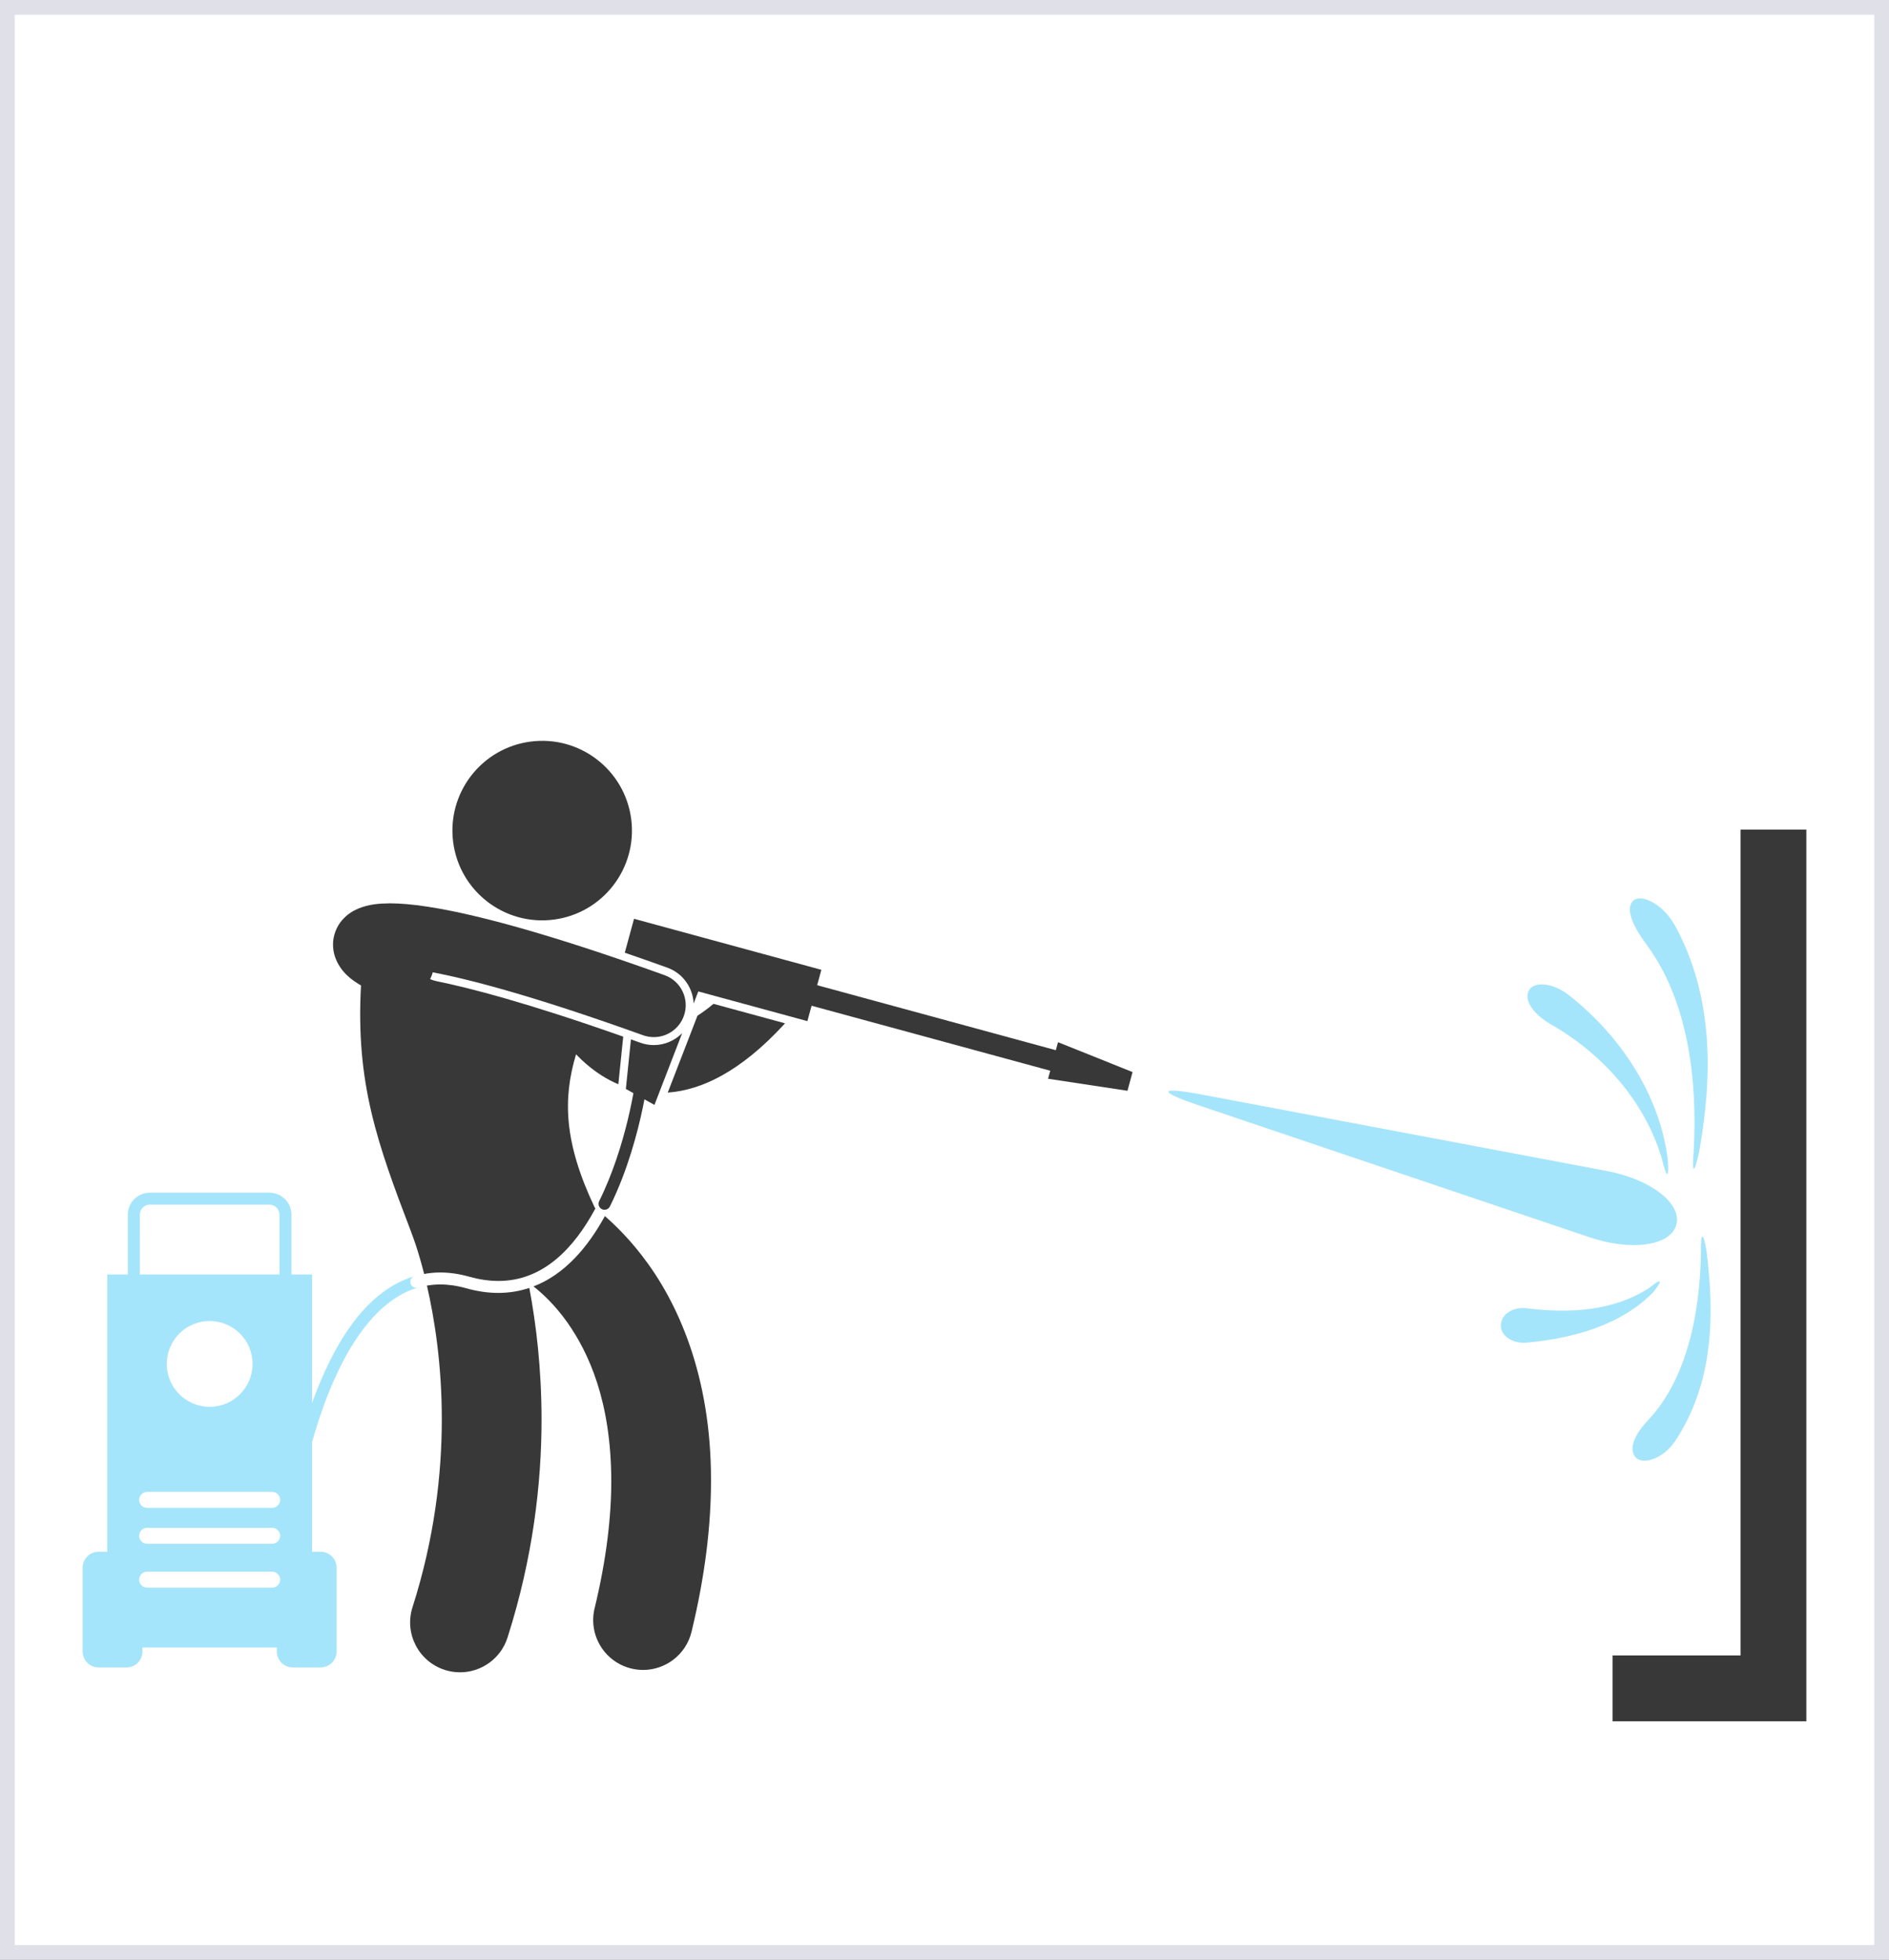 <?xml version="1.0" encoding="UTF-8"?> <svg xmlns="http://www.w3.org/2000/svg" width="640" height="664" viewBox="0 0 640 664" fill="none"><rect x="0" y="0" width="640" height="664" fill="#808080" stroke="none"/> <rect x="2.5" y="2.5" width="635" height="659" fill="white" stroke="#E0E1E8" stroke-width="5"></rect> <path d="M589.699 560.883H546.352V583.184H612V281.088H589.7L589.699 560.883Z" fill="#383838"></path> <path d="M236.303 344.135L226.24 370.178C232.093 369.751 238.2 367.89 244.268 364.559C251.291 360.71 258.363 354.975 265.722 346.99C265.806 346.899 265.878 346.801 265.956 346.706L241.729 340.11C239.803 341.72 237.991 343.05 236.303 344.135L236.303 344.135Z" fill="#383838"></path> <path d="M213.852 277.492C216.016 294.148 204.272 309.407 187.615 311.571C170.962 313.738 155.7 301.993 153.536 285.34C151.369 268.683 163.114 253.425 179.77 251.258C196.427 249.09 211.685 260.835 213.852 277.492" fill="#383838"></path> <path d="M168.826 438.051C165.369 438.051 161.719 437.539 157.88 436.457C154.78 435.584 151.87 435.187 149.126 435.187C147.581 435.187 146.092 435.327 144.648 435.568C147.181 446.6 149.7 462.255 149.684 480.91C149.684 499.599 147.187 521.285 139.757 544.55C136.919 553.437 141.82 562.944 150.714 565.785C152.425 566.333 154.155 566.59 155.86 566.59C163.013 566.59 169.655 562.011 171.949 554.828C180.569 527.835 183.476 502.6 183.476 480.909C183.463 463.522 181.615 448.421 179.333 436.362C176.097 437.437 172.61 438.044 168.853 438.05H168.827L168.826 438.051Z" fill="#383838"></path> <path d="M149.128 431.126C152.267 431.126 155.552 431.589 158.98 432.554C162.507 433.544 165.792 433.994 168.858 433.994C183.927 434.027 194.47 422.966 201.751 409.379C201.679 409.324 201.608 409.268 201.536 409.213C191.016 387.094 190.664 372.257 195.165 357.21C197.606 359.752 200.454 362.219 203.801 364.364C205.545 365.481 207.458 366.488 209.495 367.358L211.15 351.223C178.512 339.703 158.942 334.671 148.122 332.481C147.285 332.312 146.483 332.057 145.72 331.748C146.099 331.018 146.402 330.245 146.607 329.427C147.272 329.555 147.956 329.688 148.66 329.835C148.67 329.835 148.68 329.838 148.689 329.838C163.006 332.739 185.241 339.015 217.85 350.744C219.059 351.178 220.294 351.383 221.51 351.383C225.942 351.386 230.097 348.639 231.684 344.23C233.705 338.608 230.788 332.416 225.169 330.396C191.889 318.432 168.884 311.875 152.961 308.639C152.945 308.636 152.928 308.636 152.909 308.633C149.95 308.036 147.251 307.557 144.752 307.176C139.828 306.423 135.708 306.068 132.156 306.058C128.238 306.1 125.002 306.374 121.398 307.828C119.615 308.59 117.611 309.744 115.815 311.862C114.006 313.928 112.774 317.165 112.833 320.039C112.836 322.376 113.459 324.344 114.195 325.859C115.522 328.515 117.119 330.099 118.699 331.439C119.853 332.351 121.052 333.163 122.31 333.88C120.501 366.925 127.746 387.16 139.23 417.208C139.334 417.507 139.426 417.804 139.546 418.1V418.097C139.771 418.648 141.635 423.481 143.705 431.625C145.455 431.306 147.26 431.127 149.128 431.127L149.128 431.126Z" fill="#383838"></path> <path d="M180.748 435.848C183.769 438.217 188.005 442.128 192.151 447.955C199.513 458.397 207.034 474.806 207.103 501.717C207.103 513.866 205.509 528.163 201.452 544.914C199.258 553.984 204.828 563.115 213.898 565.312C215.234 565.634 216.573 565.791 217.89 565.791C225.509 565.791 232.422 560.602 234.295 552.869C238.907 533.814 240.891 516.829 240.891 501.717C240.973 466.045 229.547 440.9 217.444 425.348C213.122 419.755 208.795 415.388 204.933 412.021C199.288 422.356 191.447 431.742 180.748 435.848L180.748 435.848Z" fill="#383838"></path> <path d="M221.728 374.352L231.124 350.035C228.63 352.56 225.189 354.079 221.503 354.079C219.949 354.079 218.407 353.809 216.928 353.277C215.859 352.893 214.809 352.515 213.767 352.146L212.043 368.947L214.604 370.377C214.457 371.195 214.278 372.134 214.07 373.173C213.692 375.057 213.213 377.273 212.61 379.737C210.72 387.483 207.65 397.592 203.002 406.952C203.002 406.952 203.002 406.955 202.999 406.959C202.503 407.959 202.911 409.178 203.915 409.673C204.205 409.817 204.511 409.885 204.814 409.885C205.557 409.885 206.271 409.475 206.626 408.771C206.629 408.767 206.633 408.764 206.633 408.761C212.681 396.569 216.077 383.423 217.784 375.249C217.996 374.239 218.179 373.313 218.338 372.463L221.728 374.352Z" fill="#383838"></path> <path d="M357.717 355.815L276.859 333.797L278.28 328.58L214.809 311.297L211.681 322.788C216.328 324.382 221.116 326.063 226.079 327.846C231.394 329.756 234.77 334.68 235.002 340.005L236.585 335.905L273.545 345.968L274.966 340.751L355.824 362.768L355.084 365.486L381.99 369.566L383.717 363.225L358.457 353.102L357.717 355.815Z" fill="#383838"></path> <path d="M567.975 414.908C569.855 407.715 559.234 399.535 544.367 396.733L407.293 370.87C392.43 368.067 391.996 369.729 406.325 374.565L538.485 419.183C552.818 424.023 566.088 422.097 567.969 414.907L567.975 414.908Z" fill="#A5E5FB"></path> <path d="M525.259 346.955C542.521 356.793 557.232 372.732 563.141 392.883C564.686 399.407 565.575 399.538 565.015 392.512C562.232 371.08 549.284 351.224 531.868 337.419C526.175 332.798 519.609 332.407 517.969 335.611C516.2 339.01 519.709 343.706 525.259 346.955L525.259 346.955Z" fill="#A5E5FB"></path> <path d="M575.725 390.038C580.085 365.338 580.861 338.093 567.525 313.645C563.041 305.638 555.415 302.597 553.111 305.426C550.667 308.333 553.457 314.072 557.804 319.977C571.694 338.699 575.184 365.09 573.832 389.793C573.138 397.892 573.972 398.146 575.725 390.038L575.725 390.038Z" fill="#A5E5FB"></path> <path d="M553.783 493.297C555.653 496.445 562.852 494.998 567.441 488.419C580.861 468.239 580.806 445.003 578.205 424.048C577.045 417.136 576.201 417.335 576.298 424.182C575.976 444.941 571.534 467.213 558.433 481.103C554.375 485.408 551.794 490.071 553.782 493.298L553.783 493.297Z" fill="#A5E5FB"></path> <path d="M559.08 436.123C546.761 444.375 531.48 444.987 517.431 443.283C512.845 442.68 508.85 444.961 508.505 448.703C508.156 452.366 512.142 455.328 517.32 454.888C532.862 453.461 549.43 449.006 560.364 437.544C563.555 433.483 562.668 433.164 559.08 436.123L559.08 436.123Z" fill="#A5E5FB"></path> <path d="M139.1 434.872C138.784 433.8 139.4 432.669 140.475 432.36H140.479C122.955 437.59 112.367 457.02 105.719 475.312V431.806H98.735V411.532C98.735 407.425 95.411 404.098 91.301 404.095H50.751C46.644 404.098 43.317 407.422 43.314 411.532V431.806H36.336V525.747H33.407C30.421 525.747 28 528.168 28 531.153V559.538C28 562.523 30.421 564.945 33.407 564.945H42.867C45.853 564.945 48.274 562.523 48.274 559.538V558.186H93.782V559.538C93.782 562.523 96.203 564.945 99.189 564.945H108.649C111.635 564.945 114.056 562.523 114.056 559.538V531.153C114.056 528.168 111.635 525.747 108.649 525.747H105.72V488.627C107.884 480.956 110.777 472.47 114.565 464.567C120.975 451.127 129.924 439.613 141.601 436.256C140.528 436.559 139.414 435.946 139.101 434.874L139.1 434.872ZM47.153 508.175C47.153 506.683 48.366 505.47 49.858 505.47H92.208C93.701 505.47 94.913 506.683 94.913 508.175C94.913 509.668 93.701 510.88 92.208 510.88L49.858 510.877C48.362 510.877 47.153 509.668 47.153 508.175V508.175ZM56.503 462.107C56.503 454.08 63.008 447.575 71.035 447.575C79.058 447.575 85.566 454.08 85.566 462.107C85.566 470.13 79.061 476.638 71.035 476.638C63.008 476.638 56.503 470.13 56.503 462.107V462.107ZM47.153 520.338C47.153 518.845 48.366 517.633 49.858 517.633H92.208C93.701 517.633 94.913 518.845 94.913 520.338C94.913 521.83 93.701 523.043 92.208 523.043H49.858C48.362 523.043 47.153 521.833 47.153 520.338V520.338ZM47.378 411.53C47.381 409.662 48.89 408.153 50.758 408.147H91.308C93.172 408.153 94.684 409.662 94.688 411.53V431.804H47.381L47.378 411.53ZM92.208 537.908H49.858C48.365 537.908 47.153 536.699 47.153 535.203C47.153 533.71 48.365 532.498 49.858 532.498H92.208C93.7 532.498 94.913 533.71 94.913 535.203C94.913 536.699 93.7 537.908 92.208 537.908Z" fill="#A5E5FB"></path> </svg> 